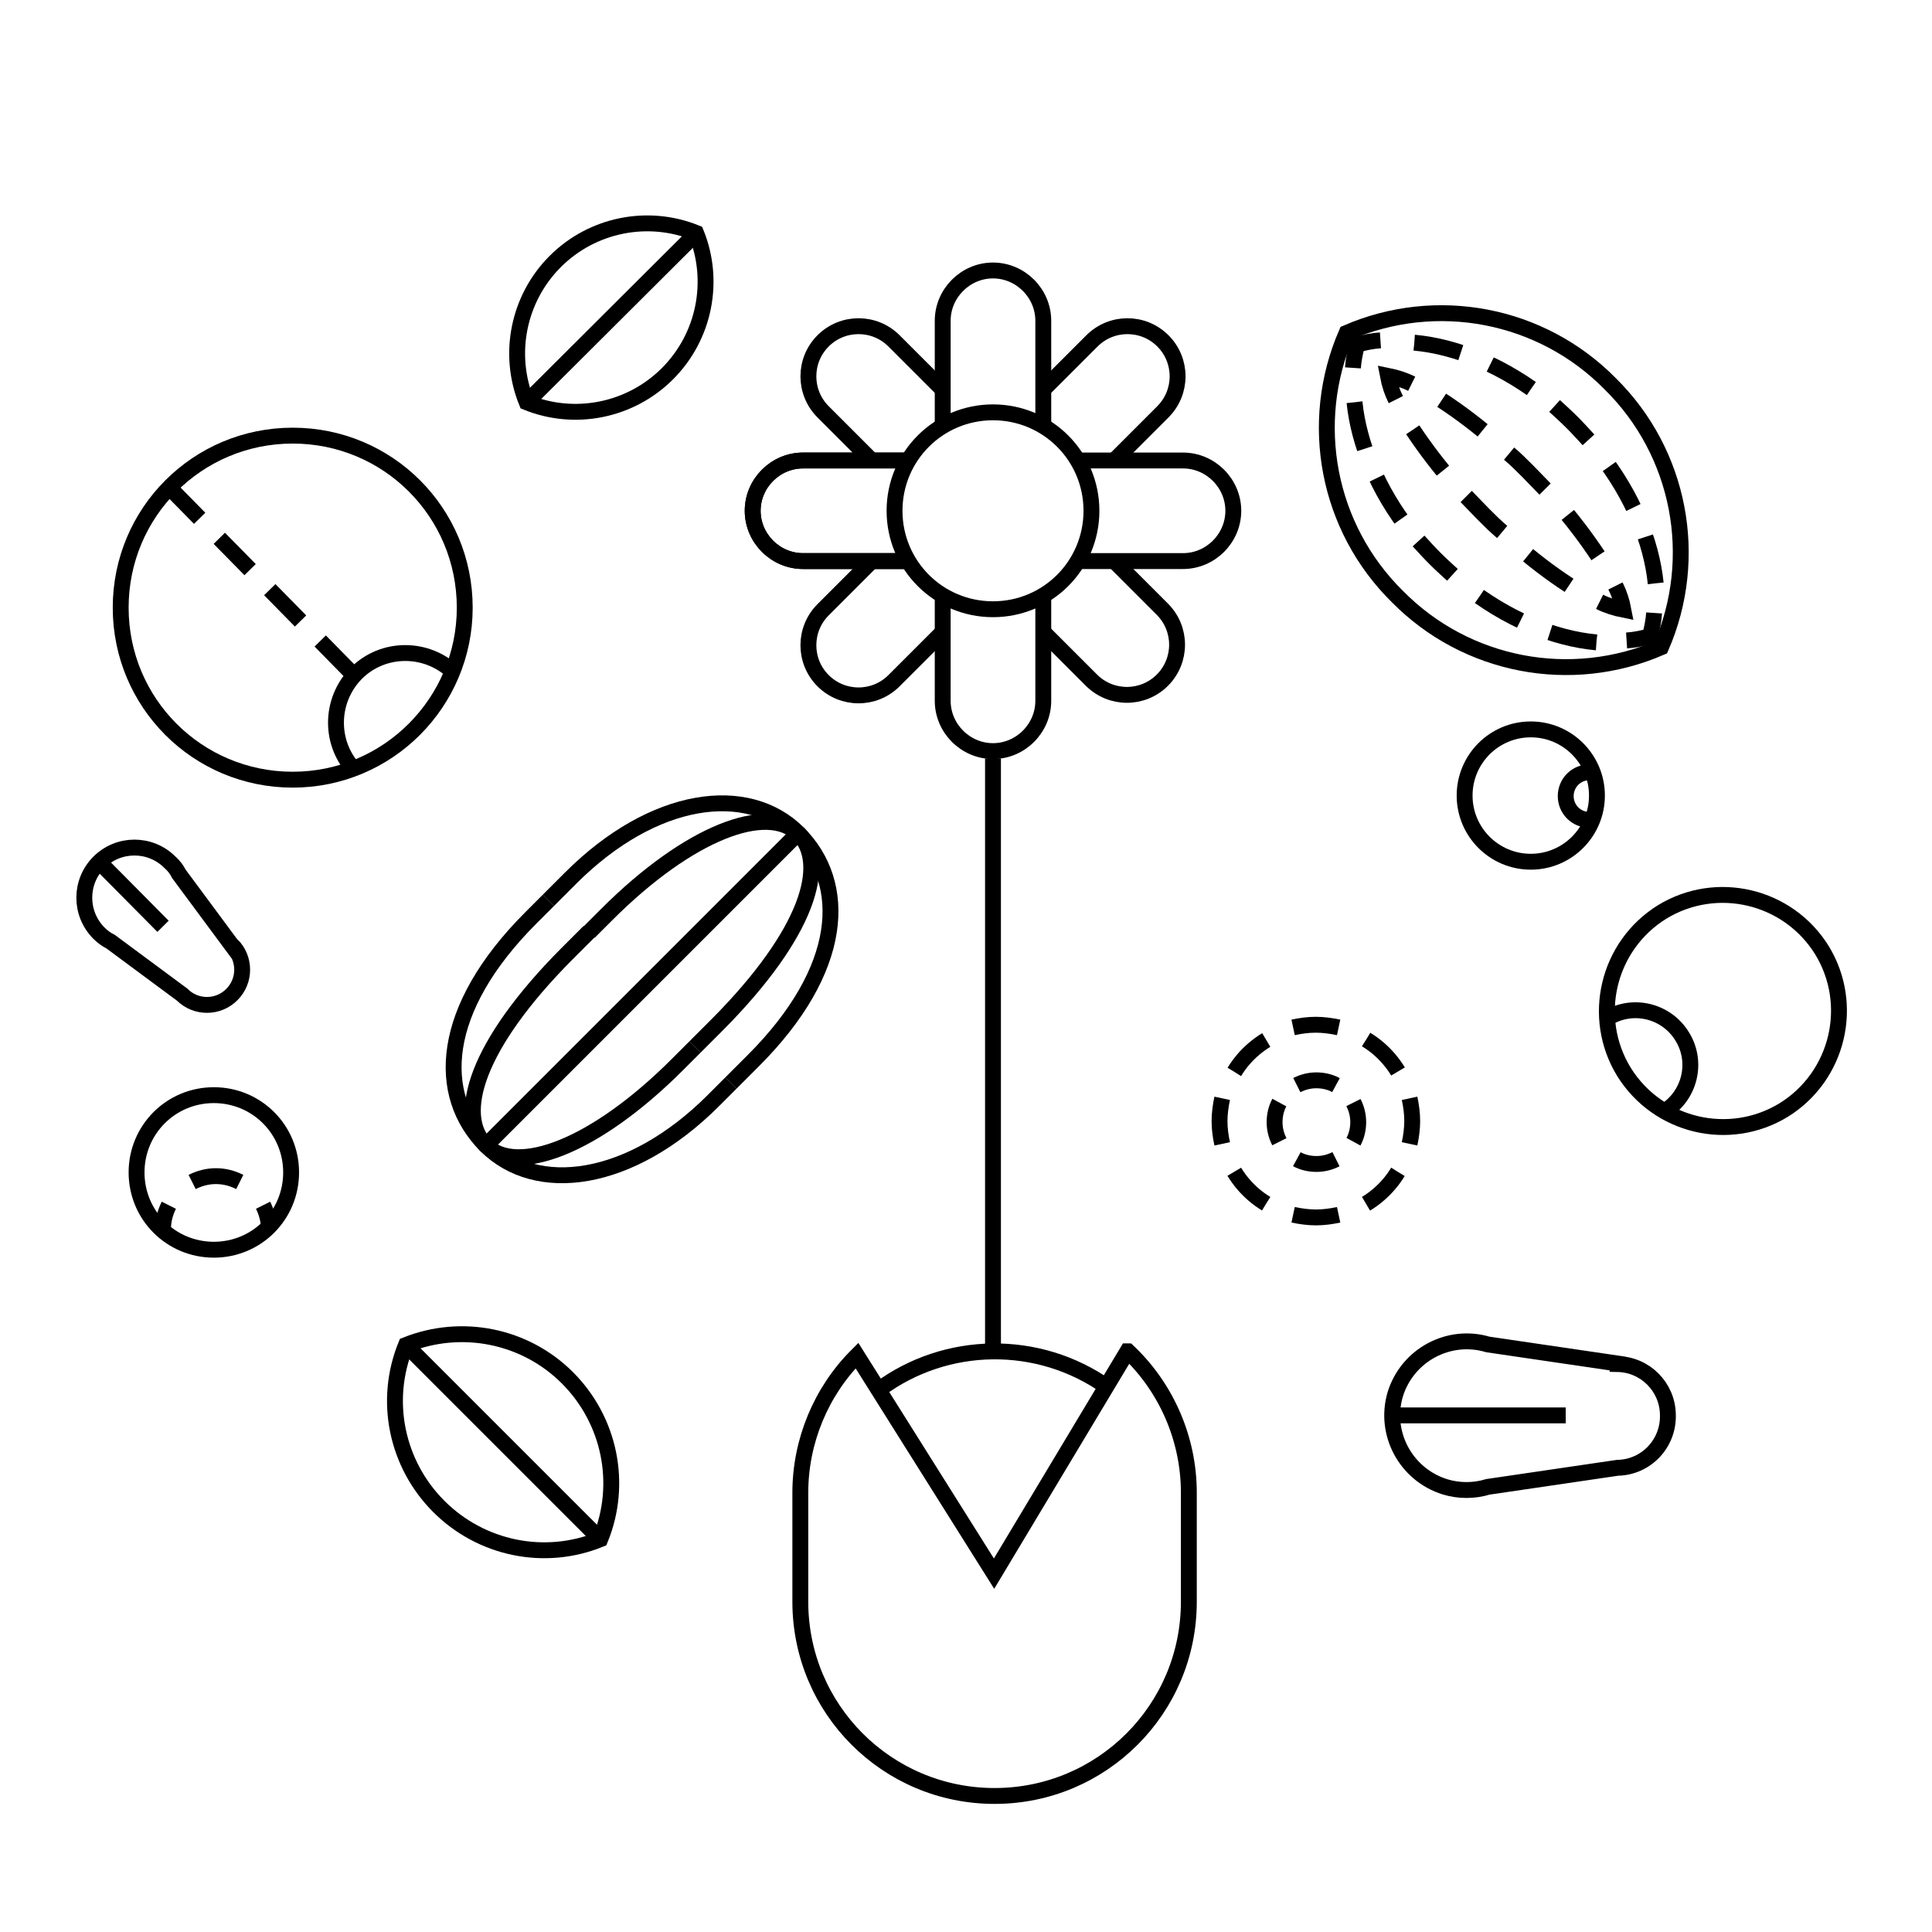 <?xml version="1.0" encoding="UTF-8"?><svg id="b" xmlns="http://www.w3.org/2000/svg" viewBox="0 0 365 365"><defs><style>.bs,.bt,.bu,.bv,.bw,.bx,.by,.bz{fill:none;}.bt{stroke-dasharray:0 0 9.6 6.6;}.bt,.bu,.bv,.bw,.bx,.by,.bz{stroke:#000;stroke-width:3px;}.bu{stroke-dasharray:0 0 8.3 5.3;}.bv{stroke-dasharray:0 0 9 6;}.bw{stroke-dasharray:0 0 9 6;}.bx{stroke-dasharray:0 0 9.6 6.6;}.by{stroke-dasharray:0 0 8.6 5.6;}</style></defs><g id="c"><path id="d" class="bz" d="m210.4,105.9l9.2,9.2c3.7,3.7,3.7,9.7,0,13.4h0c-3.7,3.7-9.7,3.7-13.4,0l-9.2-9.2"/></g><g id="e"><path id="f" class="bz" d="m178.4,119.1l-9.5,9.5c-3.7,3.7-9.7,3.7-13.4,0h0c-3.7-3.7-3.7-9.7,0-13.4l9.2-9.2"/></g><g id="g"><path id="h" class="bz" d="m164.7,87l-9.2-9.2c-3.7-3.7-3.7-9.7,0-13.4h0c3.7-3.7,9.7-3.7,13.4,0l9.5,9.5"/></g><g id="i"><path id="j" class="bz" d="m197.1,73.6l9.2-9.2c3.7-3.7,9.7-3.7,13.4,0h0c3.7,3.7,3.7,9.7,0,13.4l-9.5,9.5"/></g><g id="k"><path id="l" class="bs" d="m187.7,96.9h0c-5.2,0-9.5-4.3-9.5-9.5v-26.7c0-5.2,4.3-9.5,9.5-9.5,5.2,0,9.5,4.3,9.5,9.5v26.7c0,5.2-4.3,9.5-9.5,9.5"/></g><g id="m"><path id="n" class="bz" d="m171.7,106h-20c-5.2,0-9.5-4.3-9.5-9.5h0c0-5.2,4.3-9.5,9.5-9.5h19.8"/></g><g id="o"><path id="p" class="bz" d="m203.5,87h20c5.2,0,9.5,4.3,9.5,9.5h0c0,5.2-4.3,9.5-9.5,9.5h-19.8"/></g><g id="q"><path id="r" class="bz" d="m206.2,96.5c0-10.3-8.3-18.6-18.6-18.6h0c-10.3,0-18.6,8.3-18.6,18.6h0c0,10.3,8.3,18.6,18.6,18.6h0c10.3,0,18.6-8.3,18.6-18.6h0Z"/></g><g id="s"><path id="t" class="bz" d="m87.8,114.8c0,17.9-14.5,32.5-32.5,32.5s-32.5-14.5-32.5-32.5,14.5-32.5,32.5-32.5,32.5,14.5,32.5,32.5Z"/></g><g id="u"><path id="v" class="bz" d="m301.7,150.3c0,6.9-5.6,12.5-12.5,12.5h0c-6.9,0-12.5-5.6-12.5-12.5h0c0-6.9,5.6-12.5,12.5-12.5h0c6.9,0,12.5,5.6,12.5,12.5h0Z"/></g><g id="w"><path id="x" class="by" d="m264.1,221.4c-2,3.3-5,5.8-8.5,7.3"/></g><g id="y"><path id="z" class="by" d="m239.2,227.4c-3.3-2-5.8-5-7.3-8.5"/></g><g id="aa"><path id="ab" class="by" d="m233.2,202.5c2-3.3,5-5.8,8.5-7.3"/></g><g id="ac"><path id="ad" class="by" d="m258.1,196.4c3.3,2,5.8,5,7.3,8.5"/></g><g id="ae"><path id="af" class="bz" d="m252.9,229.5c-1.4.3-2.8.5-4.3.5-1.4,0-2.9-.2-4.3-.5m-13.4-13.4c-.3-1.4-.5-2.8-.5-4.3,0-1.4.2-2.9.5-4.3m13.4-13.4c1.4-.3,2.8-.5,4.3-.5,1.4,0,2.9.2,4.3.5m13.4,13.4c.3,1.4.5,2.8.5,4.3,0,1.4-.2,2.9-.5,4.3"/></g><g id="ag"><path id="ah" class="bz" d="m55,221.5c0,8.1-6.5,14.6-14.6,14.6s-14.6-6.5-14.6-14.6,6.5-14.6,14.6-14.6,14.6,6.5,14.6,14.6Z"/></g><g id="ai"><path id="aj" class="bz" d="m337,209.7c-10.3,6.3-23.8,3.1-30.2-7.2,0,0,0,0,0,0-6.3-10.3-3.1-23.8,7.2-30.2,10.3-6.3,23.8-3.1,30.2,7.2,0,0,0,0,0,0,6.3,10.3,3.1,23.8-7.2,30.2,0,0,0,0,0,0Z"/></g><path class="bz" d="m138.1,204.6l-3.3,3.3c-15.7,15.7-33.5,18-43,8.5-9.5-9.5-8.8-25.7,8.5-43l3.3-3.3"/><path class="bz" d="m103.6,170.1l4.2-4.2c15.7-15.7,33.5-18,43-8.5,9.5,9.5,8.8,25.7-8.5,43l-4.2,4.2"/><path class="bz" d="m131.3,197.8l-3.3,3.3c-15.7,15.7-30.4,21-36.2,15.3"/><path class="bz" d="m150.8,157.4h0c5.7,5.7,1.9,18.9-15.3,36.2l-4.2,4.2"/><path class="bz" d="m111.3,176.1l3.3-3.3c15.7-15.7,30.4-21,36.2-15.3"/><path class="bz" d="m91.8,216.4h0c-5.7-5.7-1.9-18.9,15.3-36.2l4.2-4.2"/><line class="bz" x1="91.8" y1="216.4" x2="150.8" y2="157.4"/><path class="bz" d="m213.1,255.3c7.3,6.9,11.5,16.6,11.5,26.7v20.6c0,20.3-16.4,36.7-36.7,36.7s-36.7-16.4-36.7-36.7v-20.6c0-9.7,3.9-19.1,10.7-25.9l25.9,41.2,25.2-42Z"/><path class="bz" d="m99.5,76c-3.7-9.1-1.6-19.6,5.4-26.6,7-7,17.5-9.1,26.6-5.4,3.7,9.1,1.6,19.6-5.4,26.6-7,7-17.5,9.1-26.6,5.4Z"/><path class="bz" d="m76.7,254.1c10.5-4.2,22.5-1.8,30.5,6.2,8,8,10.5,20,6.2,30.5-10.5,4.3-22.5,1.8-30.5-6.2-8-8-10.5-20-6.2-30.5Z"/><path class="bz" d="m209.1,262c-12.9-9.1-30.3-8.9-43,.5"/><line class="bz" x1="187.6" y1="143.3" x2="187.6" y2="255.3"/><line class="bz" x1="113.5" y1="290.9" x2="76.7" y2="254.1"/><line class="bz" x1="99.5" y1="76" x2="131.6" y2="44"/><path class="bz" d="m305.6,257.6l-24.5-3.6c-7.4-2.2-15.2,2-17.5,9.4-2.2,7.4,2,15.2,9.4,17.5,2.6.8,5.5.8,8.1,0l24.5-3.6c5.4-.1,9.7-4.6,9.5-10.1-.1-5.2-4.3-9.4-9.5-9.5Z"/><path class="bz" d="m43.8,178.6l-10-13.5c-.4-.8-1-1.6-1.7-2.2-3.7-3.7-9.7-3.7-13.4,0,0,0,0,0,0,0-3.7,3.7-3.7,9.7,0,13.4,0,0,0,0,0,0,.7.7,1.4,1.2,2.2,1.6l13.5,10c2.6,2.6,6.8,2.6,9.4,0,2.6-2.6,2.6-6.8,0-9.4Z"/><path class="bz" d="m303.6,192.4c4.8-3,11.2-1.5,14.2,3.4,3,4.8,1.5,11.2-3.4,14.2"/><path class="bz" d="m67.3,145.8c-5.1-5.1-5.1-13.4,0-18.6,5.1-5.1,13.4-5.1,18.6,0,0,0,0,0,0,0"/><path class="bz" d="m300.3,154.9c-2.5,0-4.5-2-4.5-4.5,0-2.5,2-4.5,4.5-4.5"/><line class="bz" x1="295.8" y1="267.4" x2="263" y2="267.4"/><line class="bz" x1="30.8" y1="175" x2="19.2" y2="163.3"/><g id="ak"><path id="al" class="bz" d="m252.4,219c-1.2.6-2.4.9-3.7.9-1.3,0-2.6-.3-3.7-.9m-3.3-3.3c-.6-1.2-.9-2.4-.9-3.7,0-1.3.3-2.6.9-3.7m3.3-3.3c1.2-.6,2.4-.9,3.7-.9,1.3,0,2.6.3,3.7.9m3.3,3.3c.6,1.2.9,2.4.9,3.7,0,1.3-.3,2.6-.9,3.7"/></g><g id="am"><path id="an" class="bz" d="m304.2,72.5c-13-13.2-32.8-17-49.8-9.6-7.4,17-3.6,36.8,9.6,49.8,13,13.2,32.8,17,49.8,9.6,7.4-17,3.6-36.8-9.6-49.8Z"/></g><g id="ao"><path id="ap" class="bv" d="m289.3,73.4c-8.3-5.8-17.2-8.8-25.1-8.8"/></g><g id="aq"><path id="ar" class="bw" d="m255.9,76c.8,7.9,4.4,16.6,10.5,24.4"/></g><g id="as"><path id="at" class="bv" d="m279.5,112.7c8.3,5.8,17.2,8.8,25.1,8.8"/></g><g id="au"><path id="av" class="bw" d="m312.8,110.2c-.8-7.9-4.4-16.6-10.5-24.4"/></g><g id="aw"><path id="ax" class="bz" d="m260.8,64.3c-1.5.1-3,.4-4.4.8-.4,1.4-.7,2.9-.8,4.4m12.4,32.7c1,1.1,2,2.2,3.1,3.3,1.1,1.1,2.2,2.1,3.3,3.1m32.9,12.4c1.5-.1,3-.4,4.4-.8.4-1.4.7-2.9.8-4.4m-12.4-32.7c-1-1.1-2-2.2-3.1-3.3s-2.2-2.1-3.3-3.1"/></g><g id="ay"><path id="az" class="bx" d="m280.1,81.3c-3.3-2.7-6.8-5.2-10.5-7.4"/></g><g id="ba"><path id="bb" class="bt" d="m266.9,81.2c2.4,3.6,5,7,7.8,10.2"/></g><g id="bc"><path id="bd" class="bx" d="m288.7,104.9c3.3,2.7,6.8,5.2,10.5,7.4"/></g><g id="be"><path id="bf" class="bt" d="m301.9,105c-2.4-3.6-5-7-7.8-10.2"/></g><g id="bg"><path id="bh" class="bz" d="m266.7,72.5c-1.4-.7-3-1.2-4.5-1.5.3,1.6.8,3.1,1.5,4.5m13.3,18.3c1.1,1.1,2.2,2.3,3.3,3.4,1.1,1.1,2.3,2.3,3.5,3.3m18.4,13.2c1.4.7,3,1.2,4.5,1.5-.3-1.6-.8-3.1-1.5-4.5m-13.3-18.3c-1.1-1.1-2.2-2.3-3.3-3.4-1.1-1.1-2.3-2.3-3.5-3.3"/></g><g id="bi"><path id="bj" class="bz" d="m30.8,232.2c0-1.6.4-3.1,1.1-4.5m4.4-4.4c1.4-.7,2.9-1.1,4.5-1.1,1.6,0,3.1.4,4.5,1.1m4.4,4.4c.7,1.4,1.1,2.9,1.1,4.5"/></g><g id="bk"><path id="bl" class="bu" d="m31.9,92l34.2,34.8"/></g><g id="bm"><path id="bn" class="bz" d="m197.1,112.4v20c0,5.2-4.3,9.5-9.5,9.5h0c-5.2,0-9.5-4.3-9.5-9.5v-19.8"/></g><g id="bo"><path id="bp" class="bz" d="m178.1,80.6v-20c0-5.2,4.3-9.5,9.5-9.5h0c5.2,0,9.5,4.3,9.5,9.5v19.8"/></g><g id="bq"><path id="br" class="bz" d="m171.7,106h-20c-5.2,0-9.5-4.3-9.5-9.5h0c0-5.2,4.3-9.5,9.5-9.5h19.8"/></g></svg>